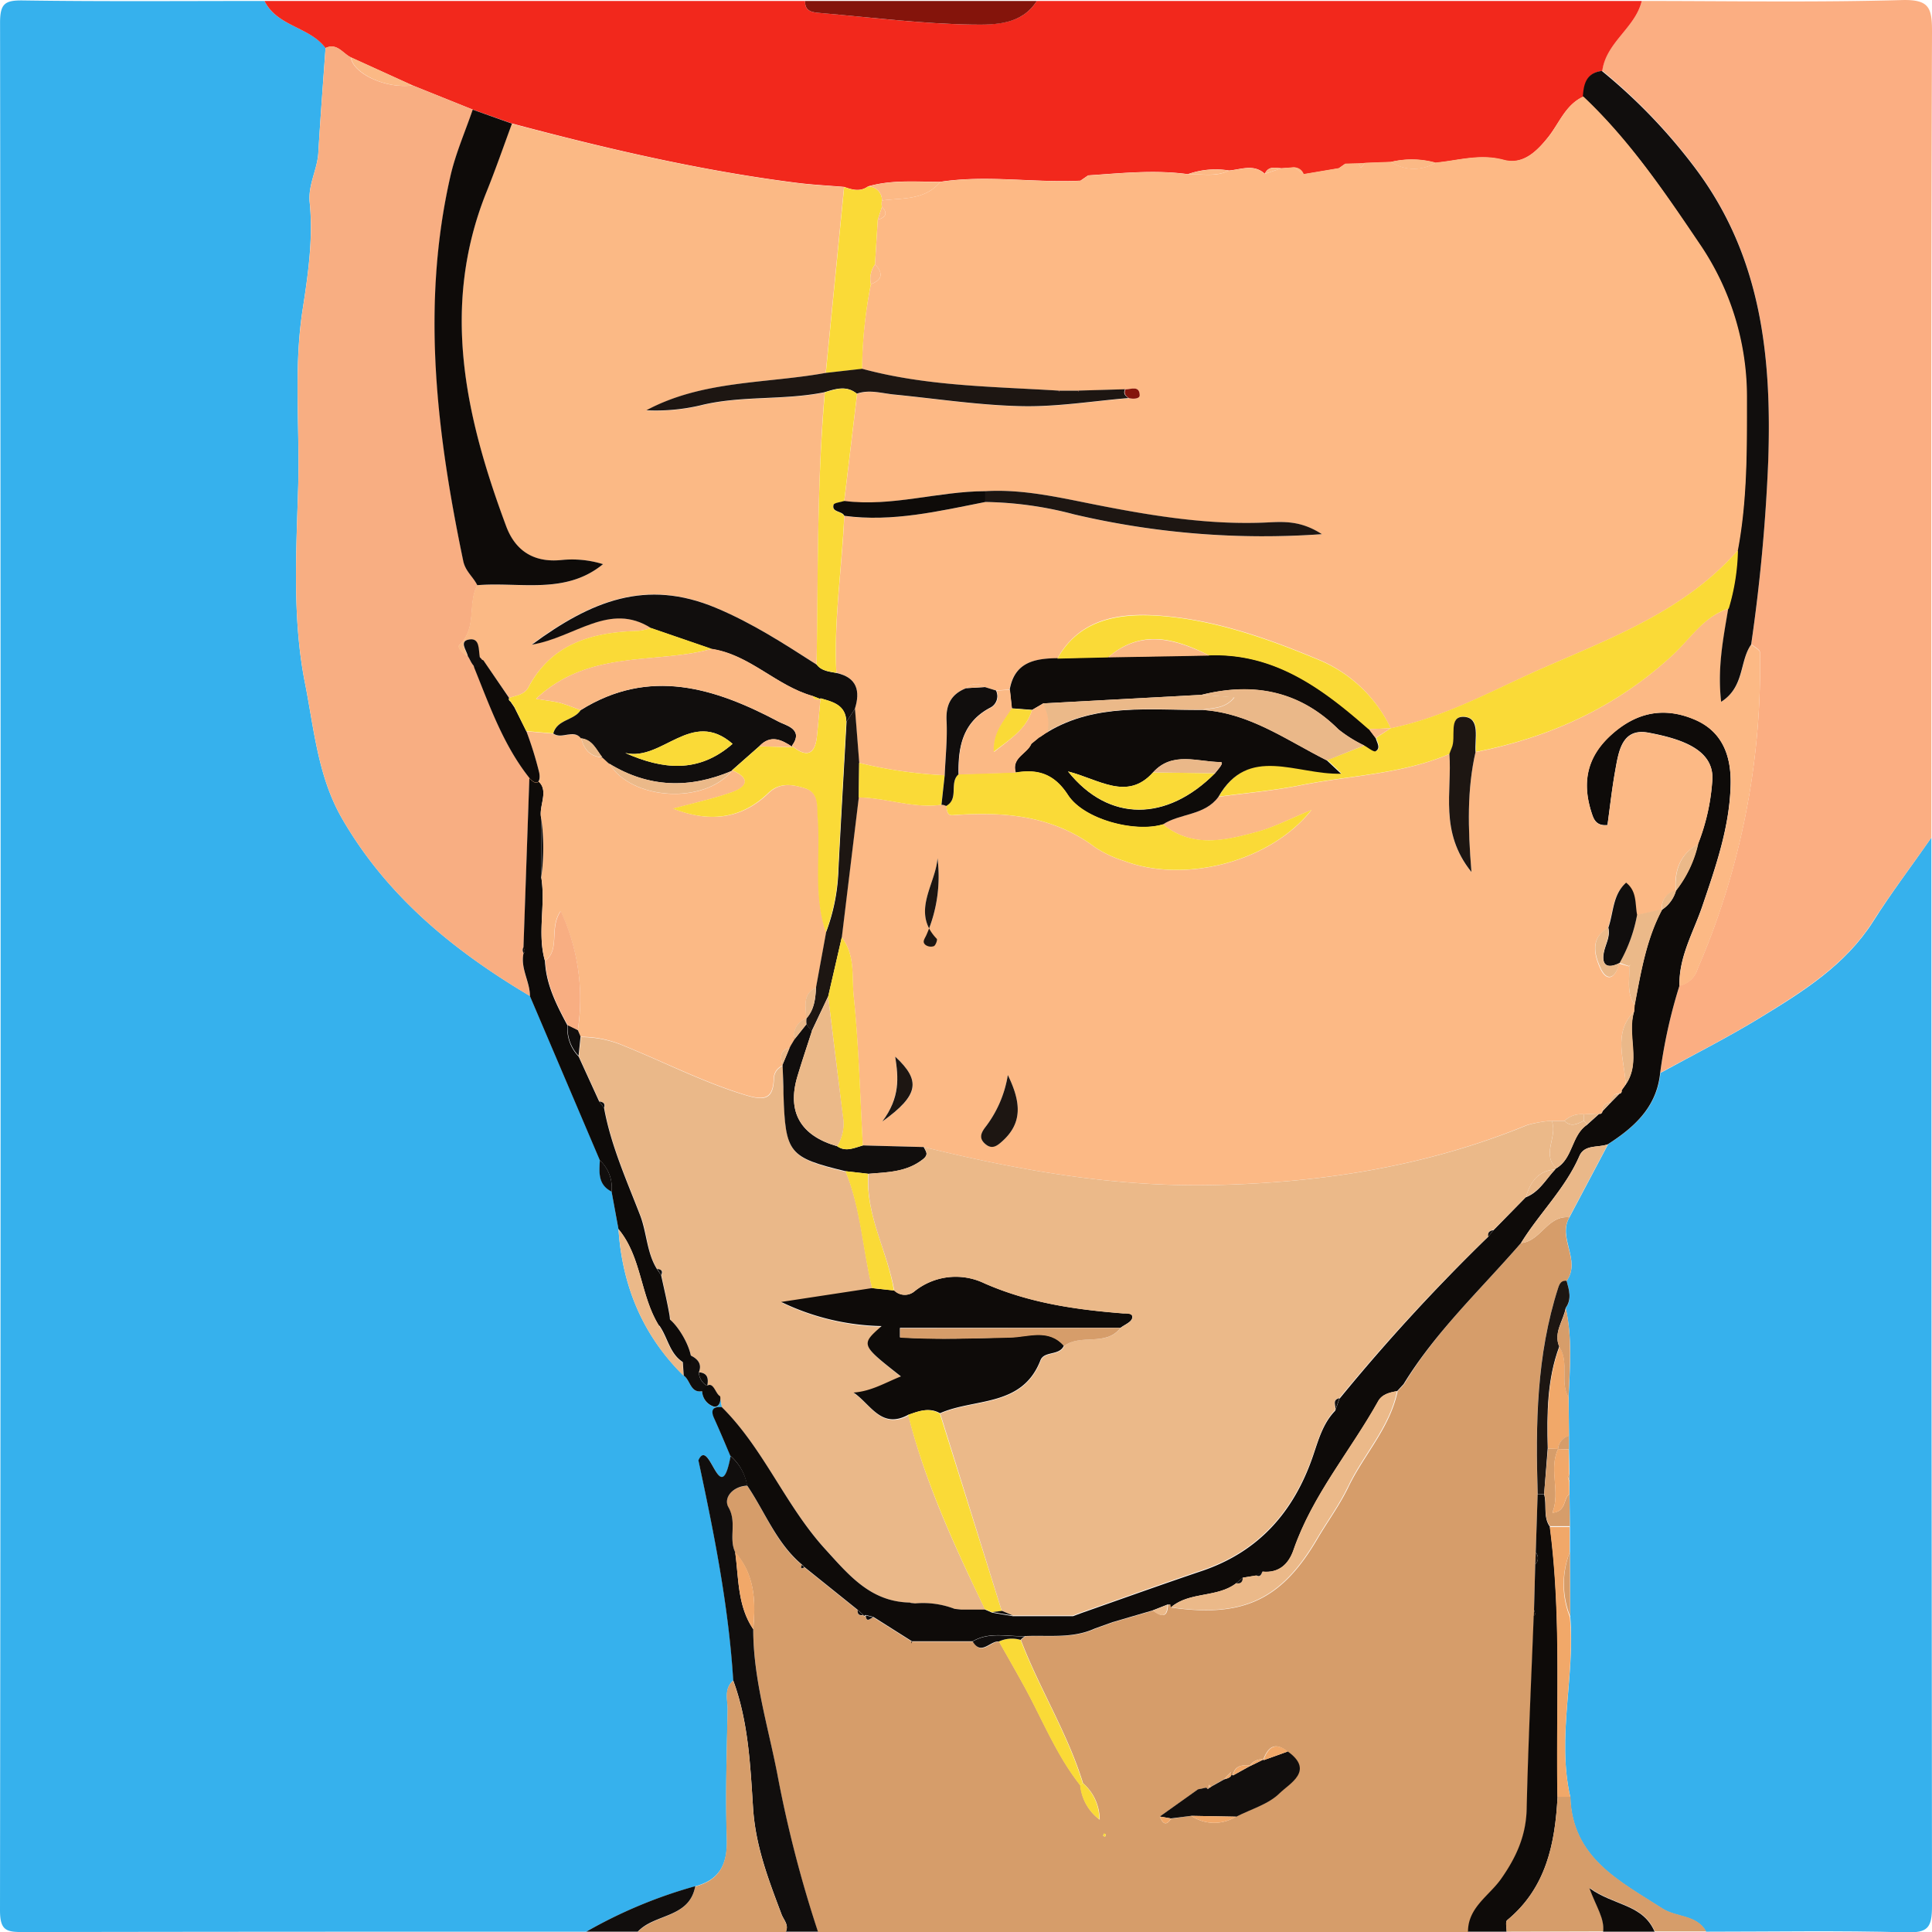 <svg xmlns="http://www.w3.org/2000/svg" viewBox="0 0 300.2 300.26"><defs><style>.cls-1{fill:#36b1ed;}.cls-2{fill:#d69d6a;}.cls-3{fill:#fbae82;}.cls-4{fill:#f2281c;}.cls-5{fill:#110e0d;}.cls-6{fill:#0e0b09;}.cls-7{fill:#84140b;}.cls-8{fill:#f8ae82;}.cls-9{fill:#eab889;}.cls-10{fill:#ebb989;}.cls-11{fill:#f1a869;}.cls-12{fill:#1d1612;}.cls-13{fill:#fada37;}.cls-14{fill:#fcb985;}.cls-15{fill:#fdb985;}.cls-16{fill:#fbb985;}</style></defs><title>s10</title><g id="Layer_2" data-name="Layer 2"><g id="Layer_1-2" data-name="Layer 1"><path class="cls-1" d="M92,301c-29.13,0-58.27,0-87.4.06-2.69,0-3.71-.17-3.7-3.45Q1.09,151,.91,4.45C.9,1.34,1.69.88,4.54.92,17,1.1,29.51,1,42,1c2,4,7,4,9.48,7.3-.38,5.42-.8,10.85-1.12,16.28-.15,2.64-1.63,5-1.34,7.75.56,5.57-.27,11.28-1.1,16.64-1.43,9.22-.42,18.33-.69,27.47C46.93,86.63,46.3,97,48.29,107c1.41,7.13,2,14.55,5.79,21.09,7,12.09,17.39,20.53,29.17,27.52l10.86,25.48c-.07,1.87-.32,3.81,1.82,4.85L97,191.83c.59,8.83,3.76,16.52,10.14,22.78,1.06.71,1,2.78,3,2.41l-.13-.09a2.61,2.61,0,0,0,1.78,2.49c.77.19,1.19-.72,1-1.6l.29,1.68c-1.35-.12-1.74.43-1.2,1.68.86,2,1.7,4,2.56,5.93-1.59,8.69-3.28-3.21-5,.66,2.33,10.9,4.68,22.42,5.41,34.19-1.53,1.31-.84,3.1-.88,4.66-.14,6.64-.36,13.29-.13,19.92.13,3.89-1.06,6.38-4.89,7.4A74,74,0,0,0,92,301Z" transform="translate(-0.9 -0.85)"/><path class="cls-1" d="M301,131q0,83,.1,166c0,3.43-.66,4.2-4.1,4.1-10.33-.29-20.66-.1-31-.1-1.5-2.65-4.63-2.18-6.79-3.57-6.63-4.26-14.06-7.87-14.32-17.38-2.12-9.35.78-18.7,0-28.05l-.05-10v-4l-.06-5v-3l-.08-3.93v-2.11l-.06-6c.2-4.63.59-9.26-.45-13.84,1-1.38.54-2.82.14-4.25,2.3-3.2-1.46-6.68.45-9.9l6-11.33c4.13-2.65,7.59-5.78,8.13-11.07,5.22-2.88,10.56-5.56,15.63-8.67,6.56-4,13.12-8.11,17.43-14.89C294.77,139.56,298,135.33,301,131Z" transform="translate(-0.9 -0.85)"/><path class="cls-2" d="M244.76,190c-1.91,3.22,1.86,6.7-.45,9.9-.79-.07-1.07.37-1.3,1.08-3.39,10.47-3.52,21.27-3.19,32.11l-.29,9-.08,1.85-.19,7.08,0,1c-.38,10-.86,19.92-1.09,29.88-.1,4.2-1.64,7.59-4,11-1.84,2.6-5.1,4.42-5.12,8.17H128a190,190,0,0,1-6.32-24.51c-1.45-7.45-3.7-14.79-3.74-22.48.39-4.31.29-8.5-2.81-12-1-2.18.31-4.6-1.05-7-.85-1.47.69-3.28,2.93-3.35,2.8,4.11,4.54,9,8.49,12.28-.15.41-.24.76.38.38l8.28,6.65c-.06.65.23.92.88.78l.16.22.22-.16c.11,1.31.79.31,1.22.3l6,3.79-.1.29,0-.32,9.55,0c1.34,2.3,2.71-.1,4.07,0,1.37,2.44,2.77,4.86,4.11,7.32,2.74,5.06,4.9,10.44,8.51,15a7.52,7.52,0,0,0,3,5.34,7.56,7.56,0,0,0-2.59-5.67c-2.39-7.77-6.77-14.68-9.65-22.24a3.55,3.55,0,0,1,.69-.59c3.64-.15,7.36.42,10.85-1.17l2.78-1,6.22-1.82c1.26.94,2.25,1.2,2.31-.91l.45,0,.07.44c11.2,1.6,17.15-1.21,22.69-10.67,1.59-2.71,3.48-5.26,4.83-8.08,2.4-5,6.48-9.21,7.64-14.88h0l1-1.08C224,207.73,231,201.19,237.25,194,240.32,193.71,241.36,189.65,244.76,190Zm-56.43,88.64-1.28.26-5.94,4.23c.43,1,.94,1.56,1.76.31L186,283a6.39,6.39,0,0,0,6.93.13c2.29-1.17,5-1.92,6.74-3.65,1.5-1.49,5.46-3.49,1.26-6.48-2-1.6-3.06-.6-3.78,1.36l.09-.15a2.41,2.41,0,0,0-2.22,1.09l.2-.12c-1.25-.09-2.44-.07-2.76,1.53l-.39-.18.18-.39-1.16,1.18-2,1.12c-.34-.33-.49-.34-.3.19l-.26.21Zm-15.72,7.61a1.11,1.11,0,0,0,.11-.36s-.19-.08-.29-.12a1.08,1.08,0,0,0-.11.36S172.5,286.19,172.61,286.23Z" transform="translate(-0.9 -0.85)"/><path class="cls-3" d="M301,131c-3,4.33-6.23,8.56-9.07,13-4.31,6.78-10.87,10.86-17.43,14.89-5.07,3.12-10.41,5.8-15.63,8.67a80.06,80.06,0,0,1,3-13.57,3.74,3.74,0,0,0,2.79-2.56,118.55,118.55,0,0,0,9.71-49.23c0-.42-.88-.84-1.35-1.26a274.79,274.79,0,0,0,2.62-28.49c.57-16.28-1.06-31.86-11.33-45.53a86.16,86.16,0,0,0-14.45-15.09C250.45,7.42,255,5.19,256,1c13.46,0,26.93.24,40.38-.14,4.33-.12,4.73,1.2,4.72,5C300.94,47.57,301,89.29,301,131Z" transform="translate(-0.9 -0.85)"/><path class="cls-4" d="M256,1c-1,4.19-5.55,6.42-6.13,10.87-2.39.29-2.83,2-2.94,4-2.75,1.25-3.72,4.07-5.42,6.23-1.83,2.32-4,4.43-7,3.62-3.68-1-7.05.1-10.55.43a13.88,13.88,0,0,0-7-.11l-4,.15-1,.08-2.06.05-1,.7-5.47.92a1.59,1.59,0,0,0-1.54-1.06L200,27c-1-.08-2-.39-2.57.85-1.72-1.57-3.67-.67-5.55-.51a12.94,12.94,0,0,0-6.41.57c-5.17-.71-10.33-.15-15.49.19l-1.19.82c-7.26.36-14.54-.93-21.79.18-3.75,0-7.53-.35-11.22.71-1.22.88-2.46.53-3.7.08-2.47-.21-5-.33-7.41-.64-15-1.9-29.64-5.33-44.21-9.21l-6.12-2.17L65,14.12,55.38,9.75c-1.25-.62-2.12-2.27-3.9-1.43C49,5,44,5,42,1h84c-.07,1.69,1.21,1.77,2.35,1.87,7.91.68,15.82,1.69,23.74,1.8,3.4,0,7.55.05,9.91-3.67Z" transform="translate(-0.9 -0.85)"/><path class="cls-5" d="M117.94,254c0,7.69,2.28,15,3.74,22.48A190,190,0,0,0,128,301h-5c.52-1.09-.34-1.83-.67-2.73-2-5.32-4-10.47-4.41-16.4-.43-6.65-.72-13.5-3.09-19.92-.73-11.77-3.08-23.29-5.41-34.19,1.72-3.87,3.41,8,5-.66a7.78,7.78,0,0,1,2.6,4.6c-2.23.07-3.77,1.88-2.93,3.35,1.36,2.37,0,4.79,1.05,7C115.7,246.11,115.48,250.38,117.94,254Z" transform="translate(-0.9 -0.85)"/><path class="cls-6" d="M239.26,251l.19-7.08a1.33,1.33,0,0,0,.08-1.85l.29-9,1-.05c.48,1.66-.19,3.52.91,5.06,1.83,13.94.94,27.95,1.19,41.93-.39,7.3-1.76,14.19-7.83,19.2-.31.26-.07,1.18-.09,1.79h-6c0-3.76,3.28-5.57,5.12-8.17,2.38-3.38,3.92-6.76,4-11,.23-10,.71-19.92,1.09-29.88.07-.1.22-.21.21-.3A4,4,0,0,0,239.26,251Z" transform="translate(-0.9 -0.85)"/><path class="cls-2" d="M114.83,262c2.37,6.42,2.66,13.27,3.09,19.92.38,5.92,2.42,11.08,4.41,16.4.33.89,1.19,1.63.67,2.73H100c2.6-2.83,8-2.09,8.93-7.07,3.83-1,5-3.51,4.89-7.4-.23-6.63,0-13.28.13-19.92C114,265.05,113.29,263.27,114.83,262Z" transform="translate(-0.9 -0.85)"/><path class="cls-2" d="M235,301c0-.61-.22-1.54.09-1.79,6.07-5,7.44-11.9,7.83-19.2l2,0c.26,9.51,7.69,13.12,14.32,17.38,2.16,1.39,5.3.91,6.79,3.57h-8c-1.84-4.3-6.28-4-10.14-6.77,1.09,3.09,2.36,4.69,2.14,6.77Z" transform="translate(-0.9 -0.85)"/><path class="cls-7" d="M162,1c-2.36,3.72-6.51,3.71-9.91,3.67-7.92-.11-15.83-1.12-23.74-1.8-1.14-.1-2.41-.18-2.35-1.87Z" transform="translate(-0.9 -0.85)"/><path class="cls-5" d="M108.93,293.93c-.9,5-6.33,4.24-8.93,7.07H92A74,74,0,0,1,108.93,293.93Z" transform="translate(-0.9 -0.85)"/><path class="cls-6" d="M250,301c.22-2.08-1-3.68-2.14-6.77,3.85,2.77,8.29,2.47,10.14,6.77Z" transform="translate(-0.9 -0.85)"/><path class="cls-8" d="M65,14.12l9.37,3.77c-1.17,3.45-2.67,6.83-3.47,10.36-4.54,20.08-2.09,40,2,59.77.34,1.62,1.55,2.46,2.18,3.76-1.54,2.88,0,6.64-2.76,9.24-.47.45.55,1.37,1.27,1.78.52.72.72,2,1.93,1.67.7-.21.49-1-.07-1.5a.78.78,0,0,1,.59.49c-1.48-.57-1.82.19-1.34,1.36,2.38,5.77,4.43,11.71,8.33,16.72h.14L82.26,148a.83.83,0,0,0,0,.95c-.54,2.35.95,4.41,1,6.68-11.78-7-22.17-15.43-29.17-27.52-3.79-6.55-4.38-14-5.79-21.09-2-10.08-1.36-20.4-1.06-30.59.27-9.13-.73-18.24.69-27.47.83-5.36,1.67-11.07,1.1-16.64-.28-2.79,1.19-5.11,1.34-7.75.31-5.44.74-10.87,1.12-16.28,1.78-.83,2.65.82,3.9,1.44C55.78,12.34,60.89,14.67,65,14.12Z" transform="translate(-0.9 -0.85)"/><path class="cls-9" d="M113.06,219.49c-.1-.56-.19-1.12-.29-1.69-.89-.44-1.08-3.11-2.8-.89l.13.09q.88,0,.71-.82c.22-1.1.09-2-1.3-2.11.57-1.37-.34-2.14-1.31-2.62-.76-.38-1,.44-1.18,1.06l0,0a11.24,11.24,0,0,0,1.18.41c.87-1.86-2.71-7.91-4.55-7.59-.66.11-.43,1.09-.15,1.7l-.16-.22h0c1.76.55,1.84-.57,1.62-1.75-.37-2-.85-4.05-1.28-6.08.39-.73-.09-.85-.64-.92-1.61-2.49-1.52-5.51-2.57-8.23-2.12-5.51-4.6-10.95-5.66-16.83.23-.71-.17-.91-.76-1l-3.2-7,.31-3a16.85,16.85,0,0,1,6.72,1.38c6.26,2.53,12.27,5.64,18.78,7.62,3,.91,4.41.76,4.51-2.61a2.18,2.18,0,0,1,1.36-1.92c0,1.49.09,3,.14,4.47.3,9.18.8,9.8,9.66,12,2.39,5.83,2.65,12.15,4.13,18.19l-14.12,2.12a37.45,37.45,0,0,0,15.61,3.75c-3.23,2.89-3.23,2.89,3,7.82-2.44,1-4.59,2.31-7.36,2.51,2.67,1.82,4.29,5.72,8.47,3.47,2.66,10.58,7.2,20.41,11.94,30.17l-3.73,0-1-.11a13.73,13.73,0,0,0-6.12-.85l-.87-.13c-6.09-.14-9.43-4.26-13.18-8.37C122.9,234.7,119.56,225.95,113.06,219.49Z" transform="translate(-0.9 -0.85)"/><path class="cls-6" d="M113.06,219.49c6.51,6.46,9.84,15.21,16,22,3.74,4.1,7.08,8.23,13.18,8.37a2.14,2.14,0,0,0,.87.13,13.73,13.73,0,0,1,6.12.85l1,.11,3.73,0,1.1.48,3.24.55h9.32l1.32-.49c6.24-2.19,12.46-4.43,18.72-6.54,8.85-3,14.28-9.19,17.25-17.84.85-2.49,1.54-5.08,3.46-7.06l.65-1.84A300.28,300.28,0,0,1,232.16,193l.8-1,5-5.1c2.09-.8,3.1-2.74,4.52-4.26l.16-.21c2.69-1.5,2.38-5.13,4.84-6.79l1.89-1.7a.41.41,0,0,0,.5-.39l1.28-1.35,0,0,1.37-1.39a.37.37,0,0,0,.32-.5l.62-.87,0,0c2.49-3.55.18-7.67,1.33-11.38l.08-1c1-5.1,1.8-10.24,4.3-14.9l-.07.08a5.2,5.2,0,0,0,2.21-3l-.06.06a18.31,18.31,0,0,0,3.48-7.29,32.84,32.84,0,0,0,2.21-9.67c.52-4.92-4.59-6.66-9.9-7.65-4.12-.77-4.63,2.9-5.16,5.86s-.82,5.73-1.21,8.49c-1.79.19-2.16-1-2.43-1.8-1.55-4.65-.86-8.72,3-12.2s8.13-4.4,12.88-2.43c4.48,1.86,5.8,5.79,5.69,10.19-.16,6.56-2.31,12.7-4.4,18.85-1.38,4.06-3.67,7.87-3.55,12.36a80.06,80.06,0,0,0-3,13.57c-.54,5.29-4,8.42-8.13,11.07-1.5.56-3.62,0-4.41,1.8-2.2,5.08-6.23,8.91-9.08,13.54C231,201.19,224,207.73,219,215.91L218,217h0c-1.14.23-2.33.48-2.95,1.58-4.31,7.74-10.2,14.58-13.15,23.11-.75,2.18-2.25,3.63-4.82,3.37l-1,.61L194,246l-1,.85c-3,2.31-7.24,1.26-10.17,3.76l-.07-.44-.45,0-2.31.91-6.22,1.82-2.78,1c-3.49,1.59-7.21,1-10.85,1.17-2.72.1-5.54-.73-8.12.81l-9.55,0,.13,0-6-3.79-1.23-.3-.22.16-.16-.22-.88-.78-8.28-6.65a3,3,0,0,0-.38-.38c-3.94-3.33-5.69-8.17-8.49-12.28a7.78,7.78,0,0,0-2.6-4.6c-.85-2-1.69-4-2.56-5.93C111.31,219.93,111.7,219.37,113.06,219.49Z" transform="translate(-0.9 -0.85)"/><path class="cls-6" d="M103.63,199c.43,2,.91,4,1.28,6.08.21,1.19.14,2.3-1.62,1.75-2.91-4.65-2.66-10.62-6.29-15L95.93,186a5.8,5.8,0,0,0-1.82-4.85L83.25,155.65c0-2.27-1.51-4.33-1-6.68.06-.1.19-.21.18-.3a4,4,0,0,0-.19-.65q.46-13.24.92-26.48C87,122.75,84.46,125.81,85,128l0,9.18c.71,4.32-.66,8.73.58,13,.17,3.68,1.81,6.84,3.49,10A6.19,6.19,0,0,0,90.8,165l3.2,7,.76,1c1.07,5.88,3.54,11.32,5.66,16.83,1,2.72,1,5.74,2.57,8.23Z" transform="translate(-0.9 -0.85)"/><path class="cls-10" d="M97,191.83c3.63,4.35,3.38,10.32,6.29,15h0l.15.22c1.2,1.81,1.5,4.19,3.52,5.48l0,0,.14,2.09C100.76,208.35,97.59,200.66,97,191.83Z" transform="translate(-0.9 -0.85)"/><path class="cls-5" d="M107.14,214.6l-.14-2.09c.17-.62.42-1.44,1.18-1.06,1,.48,1.88,1.25,1.31,2.63a2.47,2.47,0,0,0,1.3,2.11q.18.87-.71.82C108.15,217.39,108.2,215.31,107.14,214.6Z" transform="translate(-0.9 -0.85)"/><path class="cls-5" d="M94.11,181.13A5.8,5.8,0,0,1,95.93,186C93.79,184.93,94,183,94.11,181.13Z" transform="translate(-0.9 -0.85)"/><path class="cls-6" d="M110,216.91c1.72-2.22,1.91.45,2.8.89.17.88-.24,1.79-1,1.6A2.61,2.61,0,0,1,110,216.91Z" transform="translate(-0.9 -0.85)"/><path class="cls-11" d="M244.89,280.05l-2,0c-.25-14,.64-28-1.19-41.93l3.08,0v4a13.68,13.68,0,0,0,.05,10C245.67,261.35,242.77,270.7,244.89,280.05Z" transform="translate(-0.9 -0.85)"/><path class="cls-12" d="M240.83,233l-1,.05c-.33-10.84-.2-21.63,3.19-32.11.23-.7.51-1.15,1.3-1.08.4,1.43.84,2.86-.14,4.22-.36,2-1.92,3.82-1,6-1.9,5.12-1.92,10.45-1.79,15.79Z" transform="translate(-0.9 -0.85)"/><path class="cls-9" d="M237.25,194c2.84-4.63,6.87-8.45,9.08-13.54.79-1.83,2.91-1.25,4.41-1.8l-6,11.33C241.36,189.65,240.32,193.71,237.25,194Z" transform="translate(-0.9 -0.85)"/><path class="cls-11" d="M241.43,225.94c-.13-5.35-.11-10.68,1.79-15.8,1.56,2.41,0,5.38,1.41,7.83l.06,6A2.29,2.29,0,0,0,243,226h0Z" transform="translate(-0.9 -0.85)"/><path class="cls-2" d="M241.43,225.94,243,226c-1.48,3.21.41,6.57-.88,9.92,2.23-.25,1.65-2.19,2.64-2.93l.06,5-3.08,0c-1.1-1.54-.43-3.41-.91-5.06Z" transform="translate(-0.9 -0.85)"/><path class="cls-11" d="M244.75,233c-1,.73-.41,2.68-2.64,2.93,1.29-3.35-.6-6.71.88-9.92h0l1.66.06.08,3.93c-.07.11-.22.23-.21.33a4.33,4.33,0,0,0,.21.72Z" transform="translate(-0.9 -0.85)"/><path class="cls-2" d="M244.62,218c-1.4-2.44.16-5.41-1.41-7.83-1-2.22.6-4,1-6C245.21,208.71,244.82,213.35,244.62,218Z" transform="translate(-0.9 -0.85)"/><path class="cls-2" d="M244.88,252a13.68,13.68,0,0,1-.05-10Z" transform="translate(-0.9 -0.85)"/><path class="cls-2" d="M244.67,226.06,243,226a2.29,2.29,0,0,1,1.68-2.05Z" transform="translate(-0.9 -0.85)"/><path class="cls-2" d="M244.75,231a4.33,4.33,0,0,1-.21-.72c0-.1.13-.22.21-.33Z" transform="translate(-0.9 -0.85)"/><path class="cls-10" d="M194,246l2.06-.35c.67.35.85-.15,1-.61,2.57.26,4.06-1.18,4.82-3.37,2.95-8.53,8.83-15.37,13.15-23.11.61-1.1,1.8-1.35,2.95-1.58-1.15,5.67-5.24,9.84-7.64,14.88-1.34,2.82-3.24,5.37-4.83,8.08C200,249.4,194,252.21,182.84,250.6c2.93-2.5,7.17-1.45,10.17-3.76C193.69,247,193.94,246.61,194,246Z" transform="translate(-0.9 -0.85)"/><path class="cls-5" d="M181.11,283.11l5.94-4.23,1.28-.26.24.23.26-.21.3-.19,2-1.12c.6-.18,1.26-.31,1.16-1.18l-.18.39.39.18,2.76-1.53-.19.12,2.22-1.09-.09.15L201,273c4.2,3,.24,5-1.26,6.48-1.74,1.73-4.45,2.48-6.74,3.65L186,283l-3.16.4Z" transform="translate(-0.9 -0.85)"/><path class="cls-13" d="M159.48,255.66c2.88,7.56,7.26,14.46,9.65,22.24l-.41.34c-3.61-4.56-5.77-9.95-8.5-15-1.33-2.46-2.74-4.88-4.11-7.32A4.81,4.81,0,0,1,159.48,255.66Z" transform="translate(-0.9 -0.85)"/><path class="cls-11" d="M117.94,254c-2.46-3.64-2.25-7.91-2.81-12C118.23,245.51,118.34,249.71,117.94,254Z" transform="translate(-0.9 -0.85)"/><path class="cls-5" d="M159.48,255.66a4.81,4.81,0,0,0-3.37.25c-1.35-.14-2.73,2.26-4.07,0,2.58-1.54,5.4-.71,8.12-.81A3.56,3.56,0,0,0,159.48,255.66Z" transform="translate(-0.9 -0.85)"/><path class="cls-13" d="M169.13,277.89a7.56,7.56,0,0,1,2.59,5.67,7.52,7.52,0,0,1-3-5.34Z" transform="translate(-0.9 -0.85)"/><path class="cls-11" d="M186,283l6.93.13A6.39,6.39,0,0,1,186,283Z" transform="translate(-0.9 -0.85)"/><path class="cls-11" d="M201,273l-3.78,1.36C197.91,272.41,199,271.41,201,273Z" transform="translate(-0.9 -0.85)"/><path class="cls-10" d="M180,251.11l2.31-.91C182.26,252.32,181.27,252.05,180,251.11Z" transform="translate(-0.9 -0.85)"/><path class="cls-5" d="M171,253.89l2.78-1Z" transform="translate(-0.9 -0.85)"/><path class="cls-11" d="M195.25,275.18l-2.76,1.53C192.81,275.11,194,275.09,195.25,275.18Z" transform="translate(-0.9 -0.85)"/><path class="cls-12" d="M239.53,242.08a1.33,1.33,0,0,1-.08,1.85Z" transform="translate(-0.9 -0.85)"/><path class="cls-11" d="M197.28,274.21l-2.22,1.09A2.41,2.41,0,0,1,197.28,274.21Z" transform="translate(-0.9 -0.85)"/><path class="cls-5" d="M135.42,251.86l1.23.3C136.21,252.17,135.53,253.17,135.42,251.86Z" transform="translate(-0.9 -0.85)"/><path class="cls-11" d="M181.11,283.11l1.76.31C182.05,284.67,181.54,284.14,181.11,283.11Z" transform="translate(-0.9 -0.85)"/><path class="cls-13" d="M172.61,286.23c-.1,0-.29-.07-.29-.12a1.08,1.08,0,0,1,.11-.36c.1,0,.29.07.29.12A1.11,1.11,0,0,1,172.61,286.23Z" transform="translate(-0.9 -0.85)"/><path class="cls-5" d="M125.5,244a3,3,0,0,1,.38.38C125.26,244.74,125.34,244.39,125.5,244Z" transform="translate(-0.9 -0.85)"/><path class="cls-5" d="M134.16,251l.88.78C134.39,251.93,134.11,251.67,134.16,251Z" transform="translate(-0.9 -0.85)"/><path class="cls-12" d="M239.26,251a4,4,0,0,1,.18.68c0,.09-.13.2-.21.3Z" transform="translate(-0.9 -0.85)"/><polygon class="cls-5" points="141.73 255.09 141.6 255.06 141.63 255.38 141.73 255.09"/><path class="cls-10" d="M218,217l1-1.08Z" transform="translate(-0.9 -0.85)"/><path class="cls-11" d="M192.28,276.15c.1.87-.56,1-1.16,1.18Z" transform="translate(-0.9 -0.85)"/><path class="cls-11" d="M189.14,278.45l-.3.19C188.65,278.11,188.79,278.12,189.14,278.45Z" transform="translate(-0.9 -0.85)"/><path class="cls-11" d="M188.33,278.62l-1.28.26Z" transform="translate(-0.9 -0.85)"/><path class="cls-14" d="M254.91,157l-.08,1c-3.4,3.45-1.47,7.52-1.33,11.38l0,0-.62.87a.37.37,0,0,1-.32.5c-.93,0-1.27.58-1.37,1.39l0,0c-.78.11-1.34.43-1.28,1.35a.41.41,0,0,1-.5.39L247,174a3.82,3.82,0,0,0-3,1l-2,0a18.13,18.13,0,0,0-3.88.68c-15.7,6.45-32.13,9-49,9.31-15.21.29-30-2.3-44.73-5.92l-9.43-.25c-.43-7.75-.64-15.53-1.42-23.25-.31-3,.26-6.37-1.86-9.07l2.64-21.75c4.31.06,8.48,1.75,12.86,1.15a1.24,1.24,0,0,1,.75.17c.14.62.07,1.53,1,1.46,7.9-.6,15.49,0,22.15,5a17.89,17.89,0,0,0,4.51,2.11c9.37,3.53,22.69.17,29.1-7.93-3.35,1.37-5.82,2.69-8.45,3.4-5,1.35-10,2.57-14.65-1.16,2.71-1.76,6.49-1.37,8.63-4.28,4.24-.58,8.53-.94,12.72-1.78,7.74-1.55,15.78-1.7,23.17-4.88.44,5.84-1.61,12.11,3.43,18.36-.58-7-.68-12.86.63-18.65,11.57-2.28,21.9-7,30.63-15.09,2.74-2.54,4.8-6,8.66-7.19-.77,4.63-1.71,9.24-1.1,14.45,3.69-2.32,2.82-6.3,4.66-8.9.47.42,1.34.83,1.35,1.26a118.55,118.55,0,0,1-9.71,49.23,3.74,3.74,0,0,1-2.79,2.56c-.11-4.49,2.17-8.3,3.55-12.36,2.09-6.15,4.24-12.29,4.4-18.85.11-4.4-1.2-8.33-5.69-10.19-4.75-2-9-1.1-12.88,2.43s-4.52,7.55-3,12.2c.28.83.64,2,2.43,1.8.38-2.76.69-5.64,1.21-8.49s1-6.63,5.16-5.86c5.31,1,10.42,2.73,9.9,7.65a32.84,32.84,0,0,1-2.21,9.67c-2.9,1.6-3.7,4.2-3.48,7.29l.06-.06a2.74,2.74,0,0,0-2.21,3l.07-.08-3.94.89c-.34-1.7,0-3.64-1.74-5-2.09,1.88-1.94,4.64-2.76,7-2.75,1.52-2.12,4.11-1.27,6.07,1,2.37,2.42,1.86,3-.58l0,0L254,151l.06.06C254.15,153,253.58,155.16,254.91,157ZM157.5,167.89a17.92,17.92,0,0,1-3.57,8.2c-.68.93-.82,1.79.13,2.57s1.82.2,2.59-.49C159.74,175.38,159.62,172.22,157.5,167.89ZM146.57,134.2c-.3,4.14-4.13,8.34-.1,12.53.13.14-.16,1-.44,1.13a1.44,1.44,0,0,1-1.29-.17c-.59-.48-.19-.91.11-1.54A22.65,22.65,0,0,0,146.57,134.2ZM138,175.11c5.77-4.08,6-6.36,2-10.08C140.48,168.33,140.73,171.38,138,175.11Z" transform="translate(-0.9 -0.85)"/><path class="cls-5" d="M273,101c-1.84,2.6-1,6.58-4.66,8.9-.61-5.21.32-9.83,1.09-14.44a33.57,33.57,0,0,0,1.43-9.08c1.48-7.89,1.45-15.86,1.41-23.85a42.17,42.17,0,0,0-7.42-23.88c-5.4-8.07-10.85-16.07-18-22.78.11-2,.55-3.69,2.94-4A86.16,86.16,0,0,1,264.32,27c10.27,13.67,11.89,29.25,11.33,45.53A274.79,274.79,0,0,1,273,101Z" transform="translate(-0.9 -0.85)"/><path class="cls-15" d="M246.93,15.85c7.11,6.71,12.55,14.71,18,22.78a42.17,42.17,0,0,1,7.42,23.88c0,8,.07,16-1.41,23.84-8.05,9.22-19.19,13.45-29.95,18.16-7.86,3.44-15.41,7.77-24,9.51a21.55,21.55,0,0,0-11.19-10.68c-8.08-3.38-16.45-6.33-25.25-6.87-5.94-.37-11.93.58-15.35,6.68-3.52,0-6.68.59-7.44,4.85l-2.11.13-1.72-.53a2.24,2.24,0,0,0-2.91.17c-2.31.91-3.18,2.54-3.05,5.07.14,2.81-.17,5.65-.29,8.47a70.33,70.33,0,0,1-13.29-1.92l-.66-8.37c.88-2.82.33-4.9-2.87-5.64-.41-8.16.87-16.23,1.23-24.35,7.46.95,14.66-.74,21.89-2.17a56.69,56.69,0,0,1,13.78,1.92,128.46,128.46,0,0,0,38.52,3.08c-3.25-2.12-5.94-1.95-8.52-1.82-8.73.44-17.29-.93-25.78-2.59-6-1.17-11.85-2.64-18-2.27-7.33,0-14.49,2.48-21.9,1.55l2-16.68c2-.69,3.92-.05,5.87.14,6.58.65,13.15,1.66,19.74,1.8,5.52.12,11.07-.8,16.6-1.26.67.15,1.7.13,1.68-.48,0-1.54-1.34-.86-2.2-.9l-7.26.21h-3.07c-10.26-.64-20.58-.68-30.6-3.4A70.4,70.4,0,0,1,136.22,45c1.85-.68,1.92-1.74.64-3.07l.43-6.93c1.18-.36,1.65-1,.65-2a2.16,2.16,0,0,1,0-1c3.19-.42,6.66,0,9.06-2.88,7.26-1.11,14.53.18,21.79-.18l1.18-.82c5.16-.34,10.31-.9,15.49-.19,2.15-.08,4.35.47,6.41-.57,1.88-.15,3.83-1.06,5.55.51L200,27l1.94-.17,1.54,1.06,5.47-.92,1-.7,2.06-.05.35.71.65-.79,4-.15a6.5,6.5,0,0,0,7,.11c3.5-.33,6.87-1.42,10.55-.43,3,.81,5.15-1.3,7-3.62C243.21,19.92,244.19,17.1,246.93,15.85Z" transform="translate(-0.9 -0.85)"/><path class="cls-16" d="M76,103.46a.78.78,0,0,0-.59-.49c-.2-1.14,0-3-1.57-2.76-1.77.24-.47,1.67-.29,2.6-.73-.41-1.75-1.33-1.27-1.78,2.76-2.6,1.22-6.37,2.76-9.24,6.6-.54,13.67,1.54,19.54-3.27a16.26,16.26,0,0,0-6.49-.64c-4.28.43-7.15-1.45-8.57-5.28-6.29-16.94-10.19-34-3.09-51.8,1.42-3.54,2.66-7.15,4-10.73,14.57,3.88,29.23,7.3,44.21,9.21,2.46.31,4.94.43,7.41.64l-2.85,28.88c-9.33,1.69-19.16,1.13-27.84,5.84a30.33,30.33,0,0,0,8.38-.76c6.36-1.58,12.94-.75,19.31-2.05-1.23,14.07-1,28.18-1.27,42.28-5-3.23-10-6.44-15.65-8.83-10.9-4.57-19.43-1.07-28.63,5.71,6.73-1.11,12.07-6.72,18.56-2.55a9.84,9.84,0,0,1-1.93.44c-7.11.21-13.46,1.87-17.14,8.79-.62,1.16-1.89,1.23-2.95,1.64Z" transform="translate(-0.9 -0.85)"/><path class="cls-6" d="M80.45,20.06c-1.32,3.58-2.57,7.19-4,10.73-7.1,17.76-3.21,34.87,3.09,51.8,1.42,3.83,4.29,5.71,8.57,5.28a16.26,16.26,0,0,1,6.49.64c-5.86,4.81-12.94,2.72-19.54,3.27-.63-1.3-1.84-2.14-2.18-3.76-4.12-19.82-6.57-39.69-2-59.77.8-3.53,2.29-6.91,3.47-10.36Z" transform="translate(-0.9 -0.85)"/><path class="cls-13" d="M129.22,58.79l2.85-28.88c1.25.45,2.49.8,3.7-.08A2.11,2.11,0,0,1,137.94,32a2.15,2.15,0,0,0,0,1l-.65,2q-.22,3.47-.43,6.93a3.85,3.85,0,0,0-.64,3.07,70.32,70.32,0,0,0-1.36,13.18Z" transform="translate(-0.9 -0.85)"/><path class="cls-14" d="M137.94,32a2.11,2.11,0,0,0-2.16-2.17c3.69-1.06,7.47-.7,11.22-.71C144.6,32,141.13,31.58,137.94,32Z" transform="translate(-0.9 -0.85)"/><path class="cls-16" d="M65,14.12c-4.07.55-9.18-1.78-9.58-4.37Z" transform="translate(-0.9 -0.85)"/><path class="cls-16" d="M224,26.12a6.5,6.5,0,0,1-7-.11A13.88,13.88,0,0,1,224,26.12Z" transform="translate(-0.9 -0.85)"/><path class="cls-14" d="M191.87,27.36c-2.06,1-4.26.49-6.41.57A13,13,0,0,1,191.87,27.36Z" transform="translate(-0.9 -0.85)"/><path class="cls-14" d="M213,26.16l-.65.79-.35-.71Z" transform="translate(-0.9 -0.85)"/><path class="cls-14" d="M200,27l-2.57.85C198,26.63,199,26.94,200,27Z" transform="translate(-0.9 -0.85)"/><path class="cls-14" d="M209.94,26.29l-1,.7Z" transform="translate(-0.9 -0.85)"/><path class="cls-14" d="M203.48,27.91l-1.54-1.06A1.59,1.59,0,0,1,203.48,27.91Z" transform="translate(-0.9 -0.85)"/><path class="cls-14" d="M170,28.12l-1.18.82Z" transform="translate(-0.9 -0.85)"/><path class="cls-16" d="M85,128c-.55-2.16,2-5.21-1.83-6.43H83c1.27,1.61,2,.88,1.68-.64a55.12,55.12,0,0,0-2-6.44l4.19.36c1.32,1,3.12-.76,4.35.75.43,1.71,1.38,2.85,3.27,2.93l-.35.28.37-.25.94.87.13.09c3.48,5.68,14.69,6.36,19,1.16l.11-.13c2.77,1.21,2.46,2.54-.08,3.42-2.94,1-6,1.69-9.09,2.53,5.5,2.14,10.49,1.76,14.83-2.43,1.7-1.65,3.68-1.34,5.61-.75,2.31.71,1.91,2.81,2.05,4.58.46,5.93-.72,12,1.27,17.8l-1.57,8.59c-2.24,1.09-1.52,3.11-1.55,4.89l.05-.07a2.72,2.72,0,0,0-1.83,3.22l-.34-.27.35.25-.63,1.05-.18.35c-1.58.37-1.4,1.47-1.09,2.62v.09a2.18,2.18,0,0,0-1.36,1.92c-.1,3.37-1.53,3.52-4.51,2.61-6.51-2-12.52-5.09-18.78-7.62a16.84,16.84,0,0,0-6.72-1.38l-.43-1A32.25,32.25,0,0,0,88,142.42c-1.86,2.71,0,5.9-2.41,7.75-1.24-4.29.12-8.7-.58-13A34.25,34.25,0,0,0,85,128Z" transform="translate(-0.9 -0.85)"/><path class="cls-6" d="M82.68,114.45a54.86,54.86,0,0,1,2,6.44c.3,1.52-.41,2.25-1.68.64-3.9-5-6-10.95-8.33-16.72-.48-1.16-.15-1.93,1.34-1.36l4,5.85a.38.38,0,0,0,.19.53l.62.91Z" transform="translate(-0.9 -0.85)"/><path class="cls-5" d="M73.59,102.8c-.18-.93-1.47-2.36.29-2.6,1.6-.21,1.37,1.62,1.57,2.76.56.49.77,1.3.07,1.5C74.31,104.83,74.11,103.53,73.59,102.8Z" transform="translate(-0.9 -0.85)"/><path class="cls-5" d="M82.26,148a4,4,0,0,1,.19.65c0,.09-.11.2-.18.3A.83.83,0,0,1,82.26,148Z" transform="translate(-0.9 -0.85)"/><path class="cls-6" d="M142,220.7c-4.18,2.25-5.79-1.65-8.47-3.47,2.77-.2,4.92-1.54,7.36-2.51-6.27-4.93-6.27-4.93-3-7.82a37.45,37.45,0,0,1-15.61-3.75L136.4,201l3.45.36a2.34,2.34,0,0,0,3.16.12,10.24,10.24,0,0,1,10.82-1.24c7,3.07,14.16,4.09,21.55,4.68.59,0,1.65-.09,1.43.77-.16.61-1.18,1-1.81,1.48H140.74l0,1.46c5.7.39,11.4.18,17.12,0,2.78-.06,5.95-1.45,8.35,1.31-.7,1.61-3.06.78-3.64,2.27-2.83,7.32-10.23,5.85-15.61,8.23C145.29,219.49,143.67,220.11,142,220.7Z" transform="translate(-0.9 -0.85)"/><path class="cls-13" d="M142,220.7c1.63-.59,3.25-1.21,4.94-.19l9.61,30.65-1.52.2-1.1-.48C149.24,241.11,144.7,231.28,142,220.7Z" transform="translate(-0.9 -0.85)"/><path class="cls-5" d="M135,178.83l9.43.25c.3.66.87,1.13-.15,1.92-2.55,2-5.51,2-8.45,2.24l-3.53-.4c-8.86-2.15-9.36-2.77-9.66-12,0-1.49-.09-3-.14-4.47v-.09l1.09-2.62.18-.35.63-1.05-.35-.25.34.27L126.2,160l.85,1.09c-.75,2.32-1.53,4.64-2.24,7-1.66,5.52.46,9.24,6.18,10.87C132.35,179.9,133.66,179.19,135,178.83Z" transform="translate(-0.9 -0.85)"/><path class="cls-13" d="M132.27,182.83l3.53.4c-.43,6.45,3,12,4,18.15L136.4,201C134.93,195,134.66,188.67,132.27,182.83Z" transform="translate(-0.9 -0.85)"/><path class="cls-6" d="M107,212.49c-2-1.28-2.32-3.67-3.52-5.48-.29-.62-.52-1.59.15-1.7,1.84-.32,5.42,5.73,4.55,7.59A11.24,11.24,0,0,1,107,212.49Z" transform="translate(-0.9 -0.85)"/><path class="cls-5" d="M90.68,160.9l.43,1-.31,3a6.2,6.2,0,0,1-1.68-4.81Z" transform="translate(-0.9 -0.85)"/><path class="cls-6" d="M110.8,216.19a2.47,2.47,0,0,1-1.3-2.11C110.9,214.19,111,215.09,110.8,216.19Z" transform="translate(-0.9 -0.85)"/><path class="cls-5" d="M103.63,199,103,198C103.55,198.11,104,198.23,103.63,199Z" transform="translate(-0.9 -0.85)"/><path class="cls-5" d="M143.12,250a2.14,2.14,0,0,1-.87-.13Z" transform="translate(-0.9 -0.85)"/><path class="cls-5" d="M150.25,250.92l-1-.11Z" transform="translate(-0.9 -0.85)"/><path class="cls-5" d="M94.76,173,94,172C94.59,172.07,95,172.28,94.76,173Z" transform="translate(-0.9 -0.85)"/><path class="cls-10" d="M139.85,201.39c-1.05-6.12-4.48-11.7-4-18.15,2.94-.27,5.9-.26,8.45-2.24,1-.79.45-1.26.15-1.92,14.69,3.62,29.52,6.21,44.72,5.92,16.86-.32,33.29-2.86,49-9.31A18.14,18.14,0,0,1,242,175c1,2.38-1.6,5.1.68,7.36l-.16.21c-2.67.19-3.84,2-4.52,4.26l-5,5.1c-.58.11-1,.37-.8,1A300.28,300.28,0,0,0,209,218.1c-1.23.26-.47,1.22-.65,1.84-1.92,2-2.6,4.57-3.46,7.06-3,8.65-8.4,14.86-17.25,17.84-6.27,2.11-12.48,4.36-18.72,6.54l-1.32.49h-9.32l-1.73-.74L147,220.51c5.38-2.38,12.77-.91,15.61-8.23.57-1.49,2.94-.66,3.64-2.27,2.59-2,6.49.13,8.77-2.82.63-.49,1.65-.87,1.81-1.48.22-.86-.84-.72-1.43-.77-7.39-.59-14.59-1.61-21.55-4.68A10.24,10.24,0,0,0,143,201.5,2.34,2.34,0,0,1,139.85,201.39Z" transform="translate(-0.9 -0.85)"/><path class="cls-10" d="M255.28,143l3.94-.89c-2.5,4.66-3.34,9.8-4.3,14.9-1.33-1.84-.76-4-.88-6l.2-.26-.26.2-1.43-.49A23.7,23.7,0,0,0,255.28,143Z" transform="translate(-0.9 -0.85)"/><path class="cls-9" d="M242.68,182.37c-2.28-2.27.35-5-.68-7.36l2,0c1,1.07,2,.46,3,0l.53.59C245.05,177.24,245.37,180.88,242.68,182.37Z" transform="translate(-0.9 -0.85)"/><path class="cls-9" d="M253.5,169.37c-.14-3.86-2.07-7.93,1.33-11.38C253.68,161.71,256,165.82,253.5,169.37Z" transform="translate(-0.9 -0.85)"/><path class="cls-10" d="M261.3,139.29c-.22-3.09.58-5.69,3.48-7.29A18.31,18.31,0,0,1,261.3,139.29Z" transform="translate(-0.9 -0.85)"/><path class="cls-9" d="M238,186.84c.68-2.3,1.85-4.07,4.52-4.26C241.1,184.1,240.09,186,238,186.84Z" transform="translate(-0.9 -0.85)"/><path class="cls-10" d="M259.14,142.18a2.74,2.74,0,0,1,2.21-3A5.2,5.2,0,0,1,259.14,142.18Z" transform="translate(-0.9 -0.85)"/><path class="cls-5" d="M156.59,251.15l1.73.74-3.24-.55Z" transform="translate(-0.9 -0.85)"/><path class="cls-9" d="M247,174l2.4-.13-1.89,1.7L247,175Q247,174.5,247,174Z" transform="translate(-0.9 -0.85)"/><path class="cls-5" d="M208.38,219.95c.18-.63-.58-1.59.65-1.84Z" transform="translate(-0.9 -0.85)"/><path class="cls-9" d="M249.9,173.49c-.07-.92.5-1.24,1.28-1.35Z" transform="translate(-0.9 -0.85)"/><path class="cls-9" d="M251.14,172.18c.1-.81.43-1.4,1.37-1.39Z" transform="translate(-0.9 -0.85)"/><path class="cls-5" d="M232.16,193c-.15-.67.23-.93.8-1Z" transform="translate(-0.9 -0.85)"/><path class="cls-5" d="M197.08,245c-.19.47-.37,1-1,.61Z" transform="translate(-0.9 -0.85)"/><path class="cls-5" d="M194,246c0,.61-.29,1-1,.85Z" transform="translate(-0.9 -0.85)"/><path class="cls-9" d="M252.83,170.29l.62-.87Z" transform="translate(-0.9 -0.85)"/><path class="cls-5" d="M167.63,251.88l1.32-.49Z" transform="translate(-0.9 -0.85)"/><path class="cls-8" d="M90.68,160.9l-1.56-.74c-1.68-3.15-3.32-6.31-3.49-10,2.37-1.85.55-5,2.41-7.75A32.25,32.25,0,0,1,90.68,160.9Z" transform="translate(-0.9 -0.85)"/><path class="cls-5" d="M85,128a34.25,34.25,0,0,1,0,9.18Z" transform="translate(-0.9 -0.85)"/><path class="cls-13" d="M217,114c8.55-1.74,16.1-6.07,24-9.51,10.76-4.71,21.89-8.94,29.95-18.16a33.58,33.58,0,0,1-1.43,9.08c-3.86,1.2-5.92,4.64-8.66,7.18-8.74,8.1-19.07,12.81-30.63,15.09-.16-2,.81-5.27-1.76-5.47s-1.18,3.19-1.95,4.84c-.14.3-.24.61-.35.92-7.39,3.19-15.43,3.33-23.17,4.88-4.19.84-8.48,1.2-12.72,1.78,4.66-8.22,12.17-3.41,19.06-3.62l-2.2-2.07,5.82-2.28c.61.32,1.48,1.07,1.79.88.82-.49.14-1.35,0-2.06L217,114Z" transform="translate(-0.9 -0.85)"/><path class="cls-6" d="M207.07,119l2.2,2.07c-6.89.21-14.4-4.59-19.06,3.62-2.14,2.9-5.92,2.51-8.63,4.27-4.31,1.32-12.27-.74-14.74-4.57-2.12-3.28-4.66-4.07-8.12-3.49-.72-2.32,1.77-2.9,2.42-4.48l1.31-1.07-.07.09,1-.68.34-.19c7.51-4.5,15.82-3.34,24-3.41C195,111.59,200.82,115.85,207.07,119ZM189.69,121c.43-.57,1.53-1.73.85-1.74-3.54,0-7.45-1.73-10.48,1.61-4,4.5-8.41,1.06-13.21-.15C173.21,128.68,182.22,128.52,189.69,121Z" transform="translate(-0.9 -0.85)"/><path class="cls-13" d="M158.73,120.87c3.46-.58,6,.21,8.12,3.49,2.47,3.82,10.44,5.88,14.74,4.57,4.61,3.73,9.68,2.51,14.64,1.16,2.63-.72,5.1-2,8.45-3.4-6.41,8.11-19.74,11.46-29.1,7.93a17.89,17.89,0,0,1-4.51-2.11c-6.66-5-14.25-5.58-22.15-5-.92.07-.85-.84-1-1.46,2.06-1.08.44-3.61,1.94-4.92Z" transform="translate(-0.9 -0.85)"/><path class="cls-12" d="M127,161.11,126.2,160a4.36,4.36,0,0,1,0-.92l-.05.07c1.28-1.39,1.46-3.12,1.55-4.89l1.57-8.59a30,30,0,0,0,1.91-9.7c.39-7.67.84-15.34,1.26-23l1.31-2,.66,8.37-.06,5.37-2.64,21.75-2.11,9.17Z" transform="translate(-0.9 -0.85)"/><path class="cls-13" d="M129.58,155.68l2.11-9.17c2.12,2.7,1.56,6.05,1.86,9.07.79,7.72,1,15.49,1.42,23.25-1.32.36-2.63,1.07-4,.12a6.68,6.68,0,0,0,.88-4.72C131.09,168,130.34,161.86,129.58,155.68Z" transform="translate(-0.9 -0.85)"/><path class="cls-12" d="M226.11,118c.12-.31.21-.62.35-.92.77-1.65-.61-5,1.95-4.84s1.6,3.44,1.76,5.47c-1.31,5.78-1.2,11.65-.63,18.64C224.5,130.1,226.55,123.83,226.11,118Z" transform="translate(-0.9 -0.85)"/><path class="cls-13" d="M134.33,124.76l.06-5.37a69.77,69.77,0,0,0,13.29,1.92l-.5,4.59C142.82,126.51,138.65,124.82,134.33,124.76Z" transform="translate(-0.9 -0.85)"/><path class="cls-5" d="M147.19,125.91l.5-4.59c.12-2.82.43-5.66.29-8.47-.13-2.53.74-4.16,3.05-5.07l2.91-.17,1.72.53a2,2,0,0,1-.82,2.63c-4.33,2.23-5.09,6.08-5,10.4-1.5,1.3.13,3.83-1.94,4.92A1.24,1.24,0,0,0,147.19,125.91Z" transform="translate(-0.9 -0.85)"/><path class="cls-5" d="M255.28,143a23.7,23.7,0,0,1-2.73,7.49l0,0c-2,1-2.84.25-2.41-1.76.27-1.24,1-2.38.67-3.73.82-2.36.66-5.13,2.76-7C255.29,139.35,254.94,141.29,255.28,143Z" transform="translate(-0.9 -0.85)"/><path class="cls-12" d="M157.5,167.89c2.12,4.33,2.24,7.49-.85,10.28-.77.69-1.56,1.33-2.59.49s-.81-1.64-.13-2.57A17.92,17.92,0,0,0,157.5,167.89Z" transform="translate(-0.9 -0.85)"/><path class="cls-12" d="M146.57,134.2a22.65,22.65,0,0,1-1.73,11.95c-.29.63-.7,1.07-.11,1.54a1.44,1.44,0,0,0,1.29.17c.28-.15.57-1,.44-1.13C142.43,142.54,146.27,138.33,146.57,134.2Z" transform="translate(-0.9 -0.85)"/><path class="cls-12" d="M138,175.11c2.77-3.73,2.51-6.78,2-10.08C144,168.75,143.73,171,138,175.11Z" transform="translate(-0.9 -0.85)"/><path class="cls-10" d="M250.78,145c.3,1.34-.4,2.49-.67,3.73-.44,2,.45,2.75,2.41,1.76-.59,2.45-2,3-3,.58C248.66,149.14,248,146.55,250.78,145Z" transform="translate(-0.9 -0.85)"/><path class="cls-10" d="M247,174q0,.49,0,1c-1,.45-2,1.06-3,0A3.82,3.82,0,0,1,247,174Z" transform="translate(-0.9 -0.85)"/><path class="cls-6" d="M214.66,115.51c.16.71.83,1.56,0,2.06-.31.19-1.18-.56-1.79-.88a20.47,20.47,0,0,1-4-2.5c-6.05-6-13.22-7.37-21.27-5.37L163,110.15l-1.72,1-3.16-.24-.32-2.94c.76-4.26,3.93-4.82,7.44-4.85l7.87-.19,15.73-.28c10.2-.37,17.65,5.21,24.78,11.48Z" transform="translate(-0.9 -0.85)"/><path class="cls-5" d="M133.73,111l-1.31,2c-.1-2.6-2.1-3.09-4-3.64l-.06.11-1.15-.45c-5.63-1.58-9.74-6.39-15.68-7.31l-9.43-3.24c-6.49-4.17-11.83,1.43-18.56,2.55,9.21-6.78,17.73-10.29,28.63-5.71,5.69,2.39,10.6,5.59,15.65,8.83.77,1,2,1.07,3.06,1.28C134.06,106.12,134.61,108.21,133.73,111Z" transform="translate(-0.9 -0.85)"/><path class="cls-12" d="M129.22,58.79l5.64-.64c10,2.72,20.35,2.76,30.6,3.4l0,.19.07-.19h2.88l.06.19,0-.2,7.25-.21c-.33.66,0,1,.53,1.37-5.53.46-11.08,1.38-16.6,1.26-6.59-.14-13.16-1.15-19.74-1.8-2-.19-3.9-.83-5.88-.14-1.62-1.33-3.32-.74-5-.23-6.37,1.3-13,.47-19.31,2.05a30.33,30.33,0,0,1-8.38.76C110.06,59.92,119.89,60.48,129.22,58.79Z" transform="translate(-0.9 -0.85)"/><path class="cls-13" d="M173.07,103l-7.87.19c3.42-6.1,9.42-7,15.35-6.68,8.8.55,17.16,3.5,25.25,6.87A21.55,21.55,0,0,1,217,114l0,0-3.44.17c-7.13-6.27-14.57-11.85-24.78-11.48C183.51,100.06,178.24,98.51,173.07,103Z" transform="translate(-0.9 -0.85)"/><path class="cls-13" d="M129.07,61.82c1.7-.52,3.41-1.1,5,.23l-2,16.68c-.59.19-1.61.28-1.68.59-.27,1.21,1.33.91,1.69,1.72-.37,8.12-1.65,16.19-1.23,24.35-1.11-.21-2.29-.26-3.06-1.28C128,90,127.84,75.88,129.07,61.82Z" transform="translate(-0.9 -0.85)"/><path class="cls-12" d="M154,77.17c6.14-.36,12,1.11,18,2.27,8.5,1.66,17.05,3,25.78,2.59,2.58-.13,5.27-.3,8.52,1.82a128.46,128.46,0,0,1-38.52-3.08A56.69,56.69,0,0,0,154,78.85Z" transform="translate(-0.9 -0.85)"/><path class="cls-16" d="M161.25,111.18l1.72-1a6,6,0,0,1,.78,4.39l-.34.19-1,.68.07-.09-1.31,1.07c-.65,1.58-3.14,2.16-2.42,4.48l-8.85.29c-.13-4.31.62-8.17,5-10.4a2,2,0,0,0,.82-2.63l2.11-.13.32,2.94c-1.13,1.9-2.89,3.55-2.79,6.73C158,115.58,160.38,114.09,161.25,111.18Z" transform="translate(-0.9 -0.85)"/><path class="cls-6" d="M154,77.17v1.68C146.76,80.28,139.56,82,132.1,81c-.36-.81-2-.5-1.68-1.72.07-.3,1.09-.4,1.68-.59C139.49,79.64,146.65,77.19,154,77.17Z" transform="translate(-0.9 -0.85)"/><path class="cls-7" d="M176.31,62.72c-.48-.34-.86-.72-.53-1.37.87,0,2.17-.64,2.21.9C178,62.85,177,62.87,176.31,62.72Z" transform="translate(-0.9 -0.85)"/><path class="cls-14" d="M136.22,45a3.85,3.85,0,0,1,.64-3.07C138.14,43.24,138.07,44.3,136.22,45Z" transform="translate(-0.9 -0.85)"/><path class="cls-14" d="M137.29,35l.65-2C138.94,34,138.47,34.62,137.29,35Z" transform="translate(-0.9 -0.85)"/><path class="cls-16" d="M153.94,107.6l-2.91.17A2.24,2.24,0,0,1,153.94,107.6Z" transform="translate(-0.9 -0.85)"/><polygon class="cls-7" points="167.63 60.71 167.6 60.9 167.54 60.71 167.63 60.71"/><polygon class="cls-7" points="164.66 60.71 164.59 60.9 164.56 60.71 164.66 60.71"/><path class="cls-13" d="M102.07,98.43l9.43,3.24c-8.8,2.46-19,0-27.31,7.76,1.88.31,2.83.4,3.74.64,1.08.3,2.13.73,3.19,1.11-1,1.65-3.68,1.43-4.26,3.63l-4.19-.36-1.81-3.71-.62-.91a.38.38,0,0,1-.19-.53c1.06-.41,2.33-.48,2.95-1.64,3.67-6.92,10-8.58,17.14-8.79A9.84,9.84,0,0,0,102.07,98.43Z" transform="translate(-0.9 -0.85)"/><path class="cls-5" d="M86.87,114.82c.58-2.2,3.22-2,4.26-3.63,10.67-6.66,20.83-3.47,30.76,1.8,1,.56,4,1.12,2.05,3.76l.12.18c-1.7-1.13-3.41-2-5.19-.12l-4.22,3.72-.11.13c-6.52,2.76-12.87,2.6-19-1.16l-.13-.09-.94-.87-.37.25.35-.28c-.92-1.17-1.49-2.72-3.27-2.93C90,114.06,88.19,115.81,86.87,114.82Zm27.86,1.61c-6.38-5.56-10.93,2.79-16.67,1.42C103.85,120.42,109.44,121.06,114.73,116.43Z" transform="translate(-0.9 -0.85)"/><path class="cls-13" d="M114.67,120.53l4.21-3.71,5.19.12-.12-.18c2.18,1.76,3.58,1.51,3.89-1.51.2-2,.37-3.93.55-5.9,1.94.56,3.94,1,4,3.64-.42,7.67-.87,15.34-1.26,23a30,30,0,0,1-1.91,9.7c-2-5.82-.8-11.87-1.27-17.8-.14-1.78.26-3.88-2.05-4.58-1.92-.59-3.9-.9-5.61.75-4.34,4.19-9.33,4.57-14.83,2.43,3.09-.84,6.15-1.51,9.09-2.53C117.13,123.06,117.45,121.73,114.67,120.53Z" transform="translate(-0.9 -0.85)"/><path class="cls-10" d="M95.57,119.5c6.12,3.76,12.47,3.92,19,1.16C110.26,125.86,99.05,125.18,95.57,119.5Z" transform="translate(-0.9 -0.85)"/><path class="cls-9" d="M127.69,154.28c-.09,1.77-.27,3.5-1.55,4.89C126.17,157.39,125.45,155.37,127.69,154.28Z" transform="translate(-0.9 -0.85)"/><path class="cls-10" d="M91.22,115.57c1.78.21,2.35,1.77,3.27,2.93C92.59,118.42,91.65,117.28,91.22,115.57Z" transform="translate(-0.9 -0.85)"/><path class="cls-9" d="M126.19,159.1a4.36,4.36,0,0,0,0,.92l-1.83,2.31A2.72,2.72,0,0,1,126.19,159.1Z" transform="translate(-0.9 -0.85)"/><path class="cls-9" d="M123.57,163.71l-1.09,2.62C122.17,165.18,122,164.07,123.57,163.71Z" transform="translate(-0.9 -0.85)"/><path class="cls-10" d="M94.5,118.53l.94.87Z" transform="translate(-0.9 -0.85)"/><path class="cls-9" d="M124.37,162.3l-.63,1.05Z" transform="translate(-0.9 -0.85)"/><path class="cls-16" d="M80.25,109.83l.62.91Z" transform="translate(-0.9 -0.85)"/><path class="cls-2" d="M175,207.19c-2.28,2.94-6.18.84-8.77,2.82-2.4-2.76-5.57-1.37-8.35-1.31-5.72.13-11.42.34-17.12,0l0-1.46Z" transform="translate(-0.9 -0.85)"/><path class="cls-10" d="M129.58,155.68c.76,6.18,1.51,12.36,2.29,18.54a6.68,6.68,0,0,1-.88,4.72c-5.71-1.63-7.84-5.34-6.18-10.87.7-2.34,1.49-4.65,2.24-7Z" transform="translate(-0.9 -0.85)"/><polygon class="cls-14" points="253.08 150.11 253.34 149.91 253.14 150.17 253.08 150.11"/><path class="cls-9" d="M187.61,108.81c8-2,15.21-.68,21.27,5.37a20.47,20.47,0,0,0,4,2.5L207.07,119c-6.25-3.11-12-7.37-19.36-7.83,1.67-.33,3.54-.14,5-1.94Z" transform="translate(-0.9 -0.85)"/><path class="cls-15" d="M213.59,114.15,217,114l-2.37,1.52Z" transform="translate(-0.9 -0.85)"/><path class="cls-13" d="M189.69,121c-7.47,7.48-16.48,7.64-22.84-.28,4.8,1.21,9.17,4.64,13.21.15Z" transform="translate(-0.9 -0.85)"/><path class="cls-10" d="M187.61,108.81l5.06.38c-1.42,1.8-3.29,1.61-5,1.94-8.14.07-16.46-1.09-24,3.41a6,6,0,0,0-.78-4.39Z" transform="translate(-0.9 -0.85)"/><path class="cls-9" d="M189.69,121l-9.63-.13c3-3.34,6.94-1.64,10.48-1.61C191.22,119.3,190.12,120.47,189.69,121Z" transform="translate(-0.9 -0.85)"/><path class="cls-10" d="M161.14,116.39l1.31-1.07Z" transform="translate(-0.9 -0.85)"/><path class="cls-10" d="M162.38,115.41l1-.68Z" transform="translate(-0.9 -0.85)"/><path class="cls-16" d="M173.07,103c5.17-4.44,10.44-2.89,15.74-.28Z" transform="translate(-0.9 -0.85)"/><path class="cls-13" d="M161.25,111.18c-.87,2.91-3.22,4.4-5.95,6.49-.1-3.18,1.66-4.83,2.79-6.73Z" transform="translate(-0.9 -0.85)"/><path class="cls-16" d="M128.39,109.33c-.18,2-.35,3.93-.55,5.9-.31,3-1.71,3.28-3.89,1.51,1.93-2.64-1-3.2-2.06-3.76-9.93-5.27-20.09-8.46-30.76-1.8-1.06-.38-2.11-.81-3.19-1.11-.91-.25-1.86-.33-3.74-.64,8.27-7.78,18.51-5.3,27.31-7.76,5.93.92,10,5.73,15.67,7.31a.76.76,0,0,0,1.15.45Z" transform="translate(-0.9 -0.85)"/><path class="cls-13" d="M128.33,109.44a.76.76,0,0,1-1.15-.45Z" transform="translate(-0.9 -0.85)"/><path class="cls-13" d="M114.73,116.43c-5.29,4.63-10.87,4-16.67,1.42C103.8,119.22,108.34,110.87,114.73,116.43Z" transform="translate(-0.9 -0.85)"/><path class="cls-16" d="M124.07,116.93l-5.19-.12C120.66,114.9,122.37,115.8,124.07,116.93Z" transform="translate(-0.9 -0.85)"/></g></g></svg>